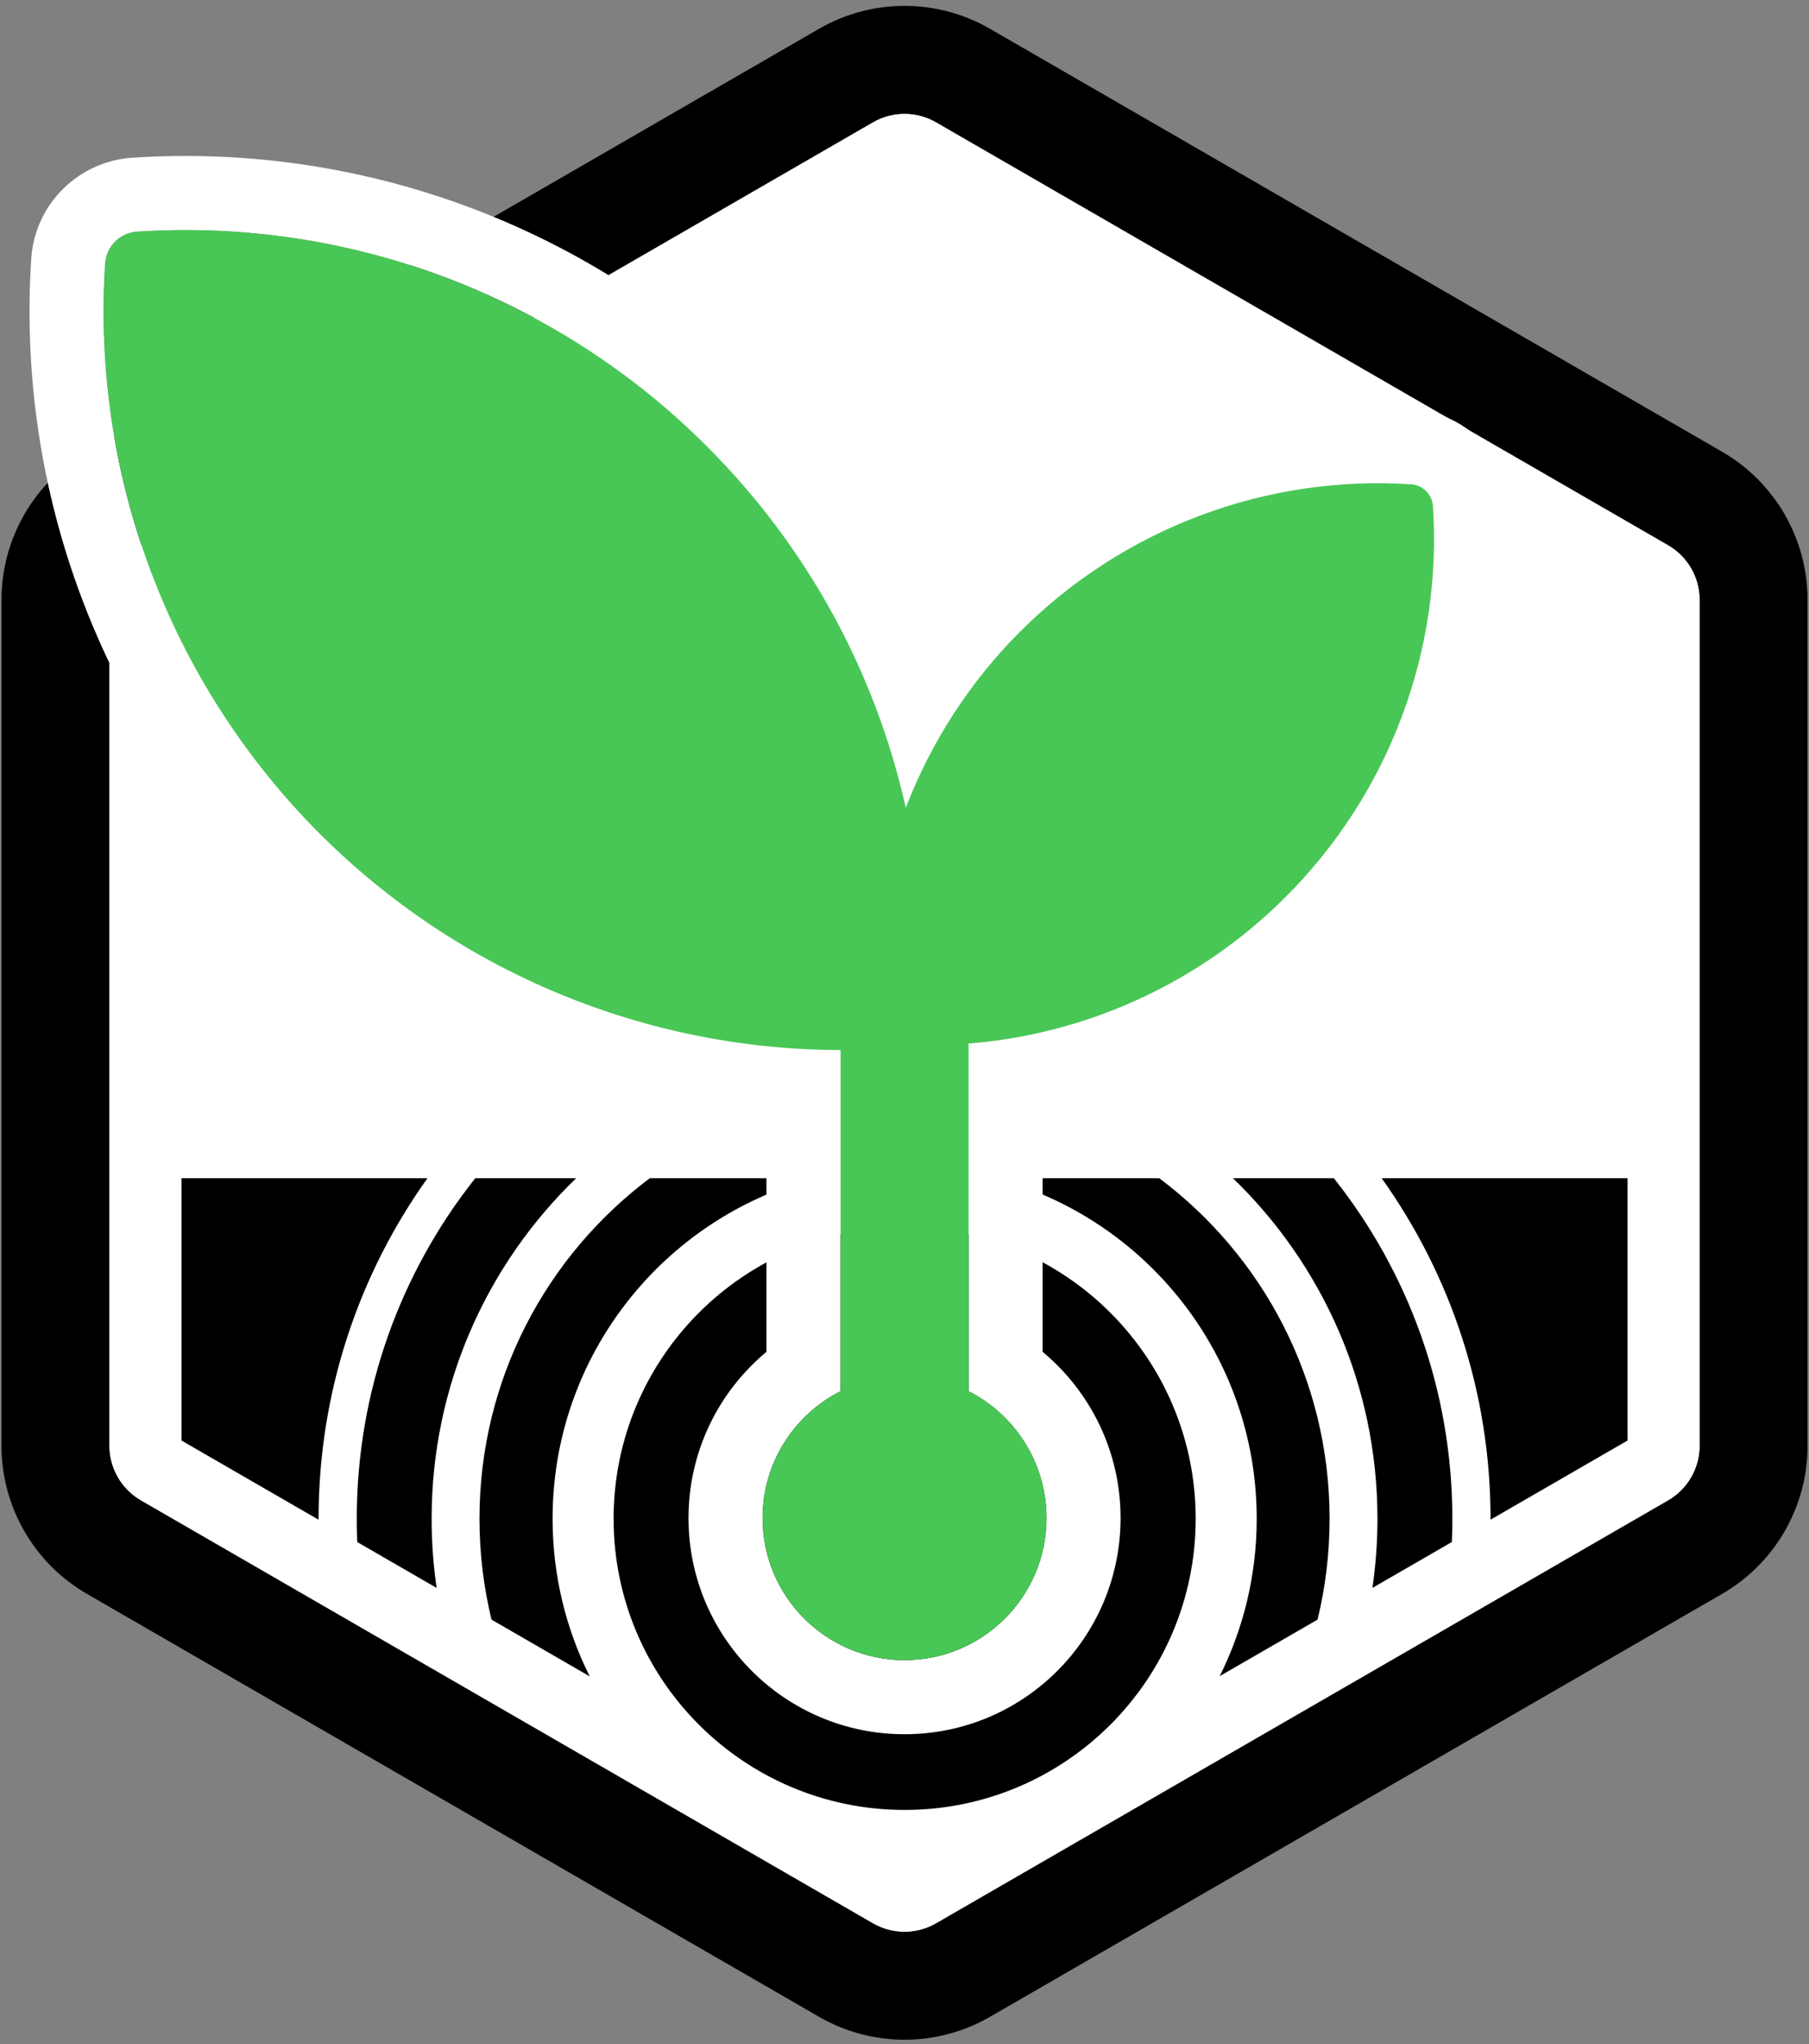 <?xml version="1.0" encoding="UTF-8"?>
<svg xmlns="http://www.w3.org/2000/svg" width="201" height="227" viewBox="0 0 201 227" fill="none">
  <rect x="0" y="0" width="201" height="227" fill="#808080" stroke="none"/>
  <path d="M187.34 57.088L106.002 10.127C102.599 8.163 98.405 8.163 95.002 10.127L13.664 57.088C10.261 59.053 8.164 62.684 8.164 66.614V160.535C8.164 164.465 10.261 168.097 13.664 170.061L95.002 217.022C98.405 218.987 102.599 218.987 106.002 217.022L187.34 170.061C190.743 168.096 192.84 164.465 192.84 160.535V66.614C192.84 62.684 190.743 59.053 187.34 57.088Z" fill="white" stroke="white" stroke-width="8"></path>
  <path fill-rule="evenodd" clip-rule="evenodd" d="M185.34 60.552L104.002 13.592C101.836 12.341 99.168 12.341 97.002 13.592L15.664 60.552C13.498 61.803 12.164 64.113 12.164 66.614V160.535C12.164 163.036 13.498 165.347 15.664 166.597L97.002 213.558C99.168 214.808 101.836 214.808 104.002 213.558L185.34 166.597C187.506 165.347 188.84 163.036 188.84 160.535V66.614C188.84 64.113 187.506 61.803 185.34 60.552ZM110.002 3.199C104.123 -0.195 96.881 -0.195 91.002 3.199L9.664 50.16C3.785 53.554 0.164 59.826 0.164 66.614V160.535C0.164 167.323 3.785 173.596 9.664 176.99L91.002 223.95C96.881 227.344 104.123 227.344 110.002 223.95L191.34 176.99C197.218 173.596 200.84 167.323 200.84 160.535V66.614C200.84 59.826 197.218 53.554 191.34 50.16L110.002 3.199Z" fill="black"></path>
  <path fill-rule="evenodd" clip-rule="evenodd" d="M15.664 60.552L97.002 13.592C99.168 12.341 101.836 12.341 104.002 13.592L185.34 60.552C187.506 61.803 188.84 64.113 188.84 66.614V160.535C188.84 163.036 187.506 165.347 185.34 166.597L104.002 213.558C101.836 214.808 99.168 214.808 97.002 213.558L15.664 166.597C13.498 165.347 12.164 163.036 12.164 160.535V66.614C12.164 64.113 13.498 61.803 15.664 60.552Z" fill="white"></path>
  <path fill-rule="evenodd" clip-rule="evenodd" d="M153.517 130.831H180.84V159.958L165.615 168.748C165.615 168.712 165.615 168.677 165.615 168.642C165.615 154.543 161.134 141.49 153.517 130.831ZM148.206 130.831H136.992C146.892 140.387 153.05 153.796 153.05 168.642C153.05 171.252 152.86 173.817 152.492 176.324L161.318 171.228C161.354 170.371 161.372 169.509 161.372 168.642C161.372 154.354 156.449 141.216 148.206 130.831ZM146.396 179.844C147.269 176.253 147.732 172.502 147.732 168.642C147.732 153.176 140.298 139.446 128.807 130.831H110.581C127.308 135.272 139.634 150.518 139.634 168.642C139.634 174.925 138.153 180.862 135.521 186.122L146.396 179.844ZM65.523 186.146C62.883 180.879 61.398 174.934 61.398 168.642C61.398 150.518 73.725 135.272 90.452 130.831H72.201C60.711 139.446 53.276 153.176 53.276 168.642C53.276 172.503 53.739 176.255 54.613 179.847L65.523 186.146ZM48.517 176.327C48.149 173.819 47.959 171.253 47.959 168.642C47.959 153.796 54.116 140.387 64.017 130.831H52.808C44.565 141.216 39.642 154.354 39.642 168.642C39.642 169.511 39.66 170.375 39.696 171.234L48.517 176.327ZM35.398 168.753C35.398 168.716 35.398 168.679 35.398 168.642C35.398 154.543 39.88 141.49 47.497 130.831H20.164V159.958L35.398 168.753ZM100.516 200.979C118.376 200.979 132.853 186.502 132.853 168.642C132.853 150.783 118.376 136.305 100.516 136.305C82.657 136.305 68.179 150.783 68.179 168.642C68.179 186.502 82.657 200.979 100.516 200.979Z" fill="black"></path>
  <path fill-rule="evenodd" clip-rule="evenodd" d="M85.165 124.441C64.349 122.504 44.701 113.374 29.713 98.405L29.709 98.401C11.317 80.009 1.767 54.583 3.477 28.647L3.482 28.576L3.488 28.505C3.986 22.524 8.797 17.934 14.632 17.517L14.655 17.515L14.677 17.514C40.618 15.804 66.021 25.379 84.386 43.769C92.034 51.407 98.158 60.263 102.579 69.868C104.115 67.928 105.771 66.067 107.54 64.297L107.544 64.293C120.672 51.182 138.808 44.344 157.349 45.565L157.371 45.567L157.394 45.568C162.771 45.952 166.974 50.215 167.413 55.482L167.419 55.553L167.424 55.624C168.645 74.147 161.807 92.287 148.677 105.402C139.62 114.471 128.166 120.538 115.844 123.021V150.107C121.13 154.504 124.508 161.137 124.508 168.568C124.508 181.825 113.761 192.572 100.504 192.572C87.247 192.572 76.501 181.825 76.501 168.568C76.501 161.136 79.879 154.503 85.165 150.106V124.441ZM93.395 116.599C71.753 116.564 50.934 107.968 35.529 92.582C18.815 75.868 10.135 52.761 11.689 29.189C11.845 27.324 13.354 25.859 15.219 25.726C38.792 24.172 61.876 32.873 78.566 49.588C89.698 60.705 97.277 74.659 100.638 89.703C103.429 82.437 107.729 75.747 113.36 70.116C124.815 58.676 140.636 52.712 156.808 53.777C158.086 53.869 159.105 54.888 159.211 56.166C160.277 72.321 154.312 88.143 142.857 99.583C133.358 109.095 120.838 114.821 107.614 115.88V154.484C112.754 157.084 116.277 162.415 116.277 168.568C116.277 177.28 109.215 184.342 100.504 184.342C91.793 184.342 84.731 177.28 84.731 168.568C84.731 162.414 88.255 157.084 93.395 154.484V116.599Z" fill="white"></path>
  <path fill-rule="evenodd" clip-rule="evenodd" d="M93.399 116.599C71.757 116.565 50.938 107.968 35.533 92.582C18.819 75.868 10.139 52.761 11.694 29.189C11.849 27.325 13.358 25.86 15.223 25.726C38.796 24.173 61.881 32.874 78.57 49.588C89.703 60.705 97.281 74.659 100.642 89.703C103.433 82.437 107.733 75.748 113.364 70.117C124.819 58.676 140.641 52.713 156.812 53.778C158.09 53.869 159.109 54.888 159.216 56.166C160.281 72.321 154.316 88.143 142.861 99.584C133.363 109.096 120.843 114.821 107.618 115.88V154.485C112.758 157.085 116.282 162.415 116.282 168.569C116.282 177.28 109.22 184.342 100.508 184.342C91.797 184.342 84.735 177.28 84.735 168.569C84.735 162.415 88.259 157.084 93.399 154.484V116.599Z" fill="#48C756"></path>
</svg>
